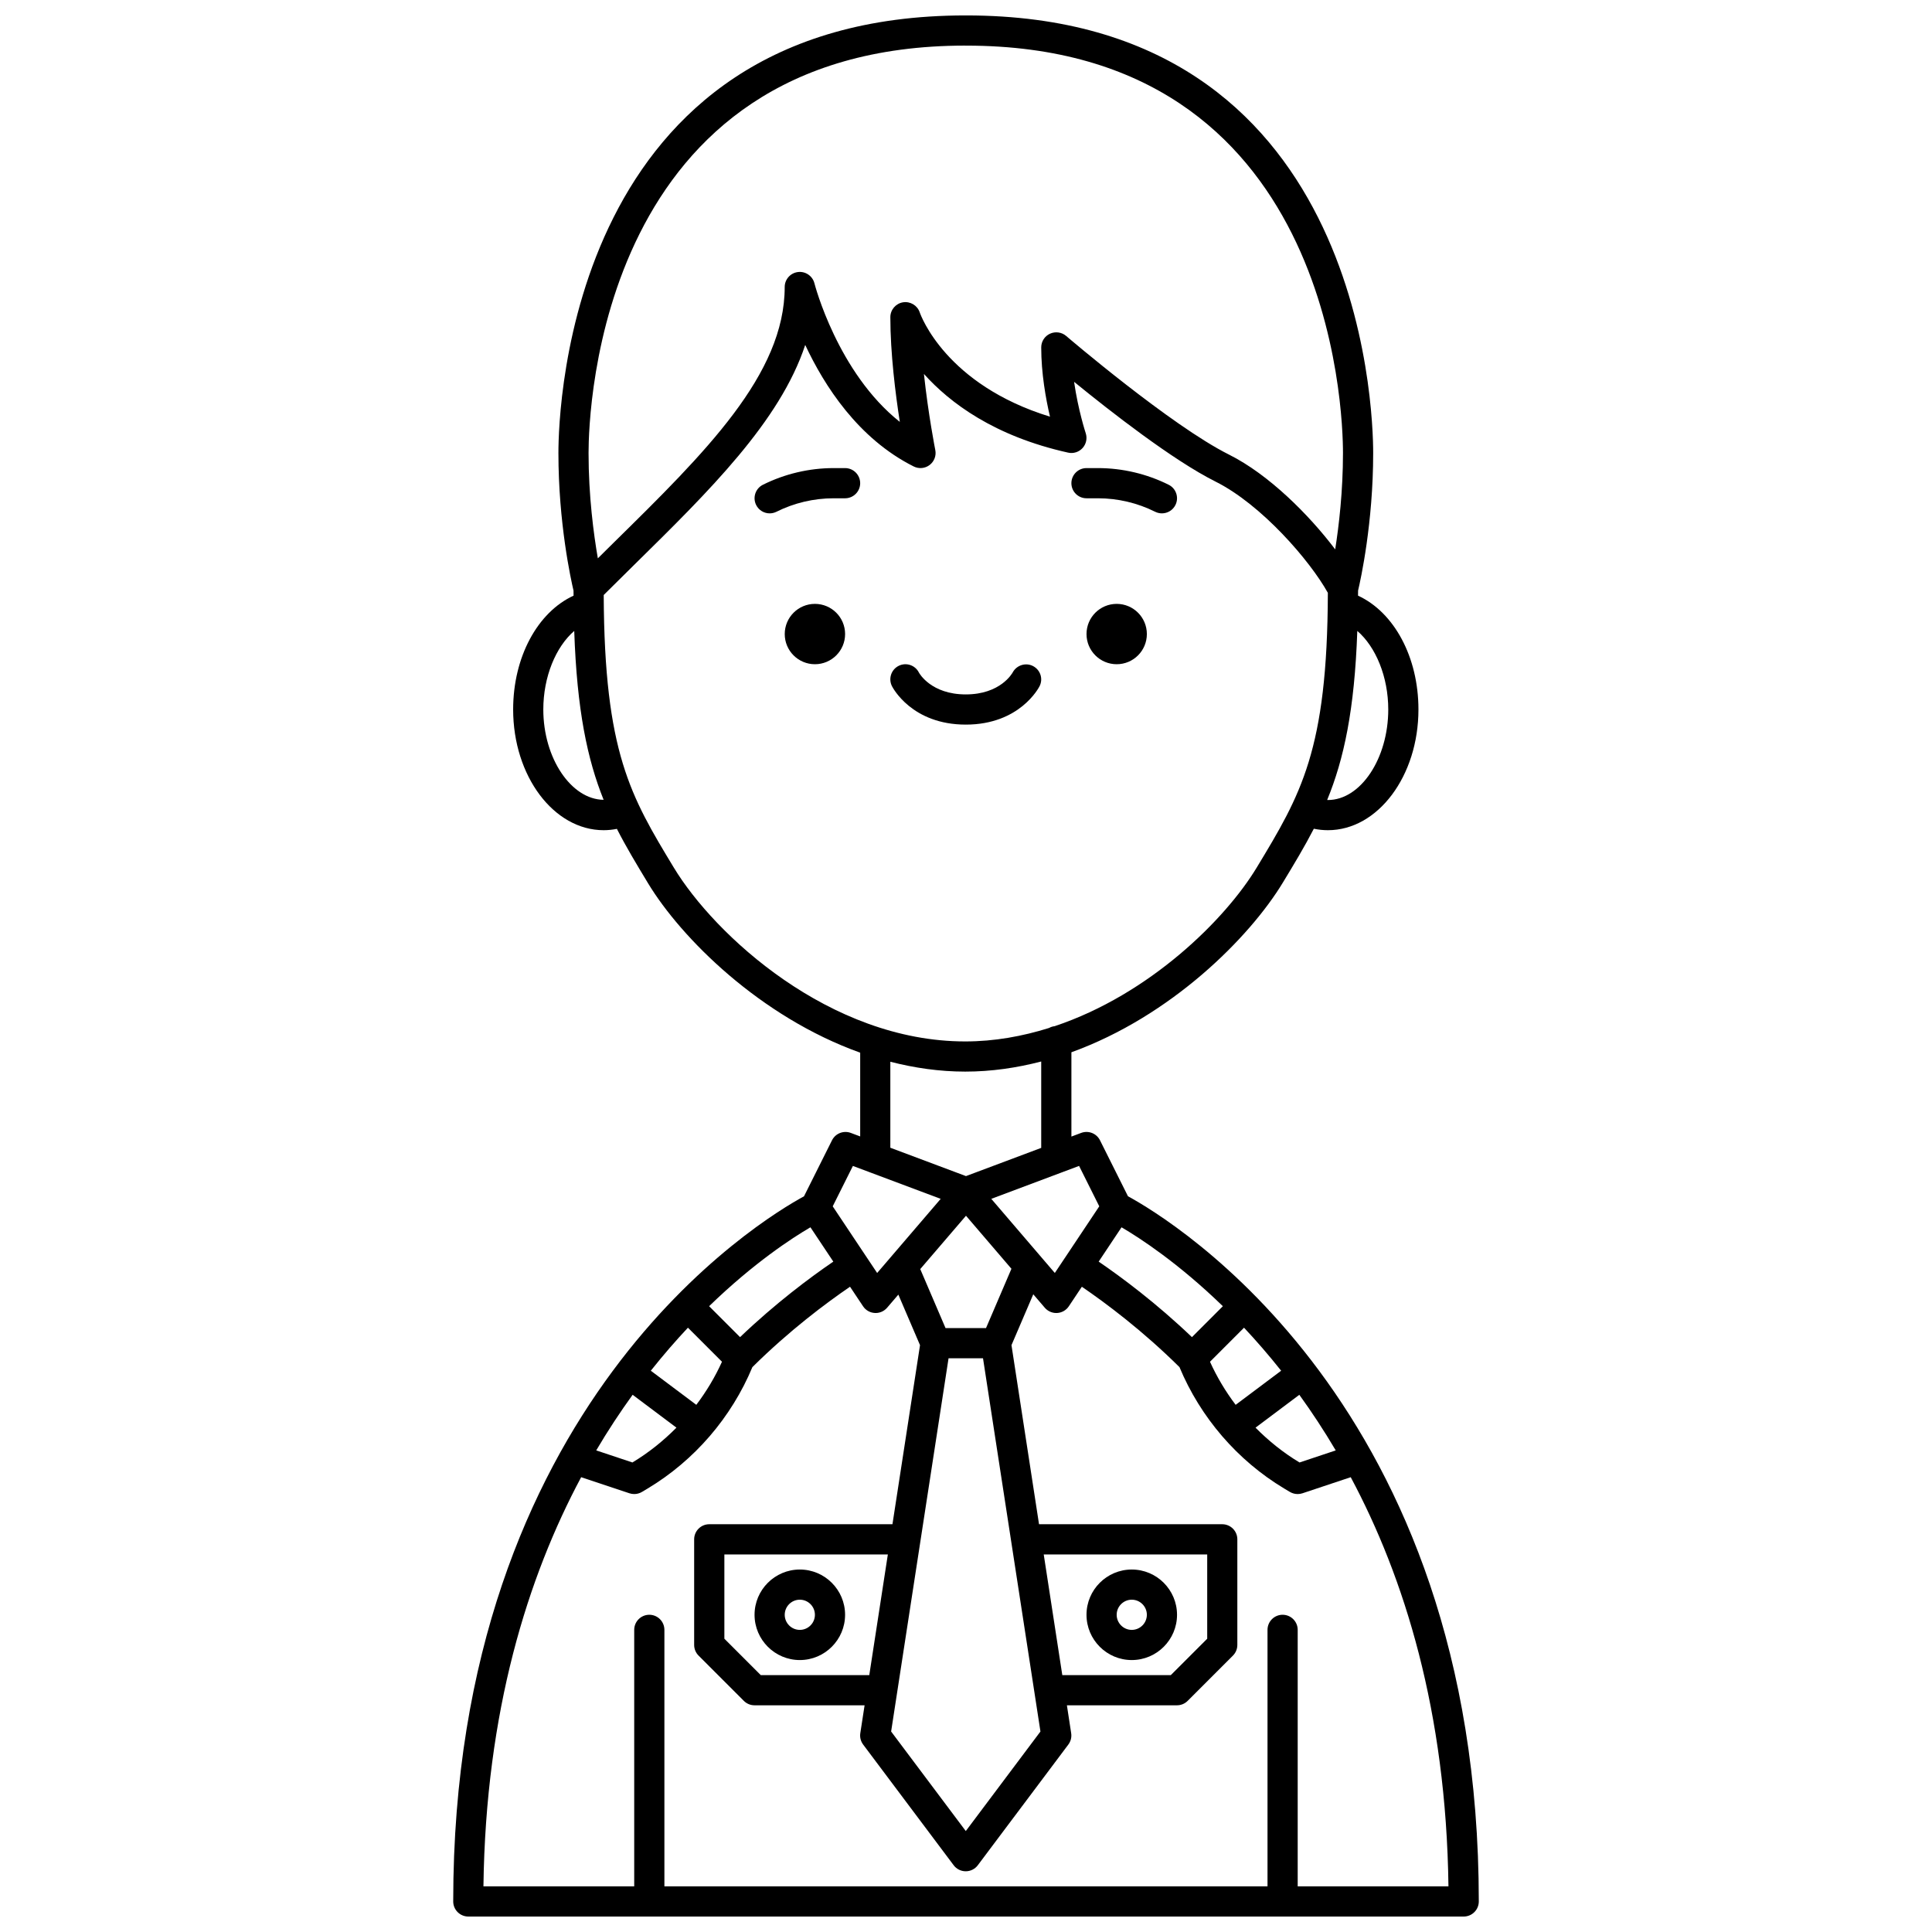 <?xml version="1.0" encoding="UTF-8"?>
<!-- Uploaded to: ICON Repo, www.iconrepo.com, Generator: ICON Repo Mixer Tools -->
<svg width="800px" height="800px" version="1.1" viewBox="144 144 512 512" xmlns="http://www.w3.org/2000/svg">
 <defs>
  <clipPath id="a">
   <path d="m264 148.09h272v503.81h-272z"/>
  </clipPath>
 </defs>
 <path d="m419.51 325.82c0.977-1.957 0.188-4.301-1.75-5.309-1.926-1-4.34-0.242-5.379 1.68-0.129 0.238-3.254 5.836-12.441 5.836s-12.316-5.602-12.414-5.785c-0.988-1.973-3.387-2.777-5.367-1.789-1.977 0.988-2.773 3.391-1.789 5.367 0.207 0.414 5.269 10.207 19.574 10.207 14.301 0 19.359-9.793 19.566-10.207z"/>
 <g clip-path="url(#a)">
  <path d="m442.93 461.03-7.422-14.844c-0.914-1.832-3.059-2.668-4.981-1.957l-2.594 0.973v-22.34c26.395-9.539 47.223-30.391 56.078-45.031 3-4.953 5.738-9.492 8.168-14.207 1.234 0.258 2.477 0.387 3.731 0.387 13.23 0 23.992-14.352 23.992-31.988 0-13.898-6.453-25.766-16.012-30.168 0.004-0.461 0.016-0.875 0.016-1.344 0.688-2.918 4-17.922 4-36.461 0-11.867-3.027-115.96-107.82-115.96h-0.281c-104.8 0-107.82 104.09-107.82 115.96 0 18.539 3.312 33.543 4 36.461 0 0.469 0.016 0.879 0.016 1.344-9.555 4.402-16.012 16.273-16.012 30.168 0 17.637 10.762 31.988 23.992 31.988 1.172 0 2.34-0.125 3.504-0.352 2.445 4.801 5.219 9.391 8.258 14.418 8.777 14.512 29.695 35.406 56.215 44.891v22.199l-2.488-0.934c-1.914-0.711-4.066 0.125-4.981 1.957l-7.422 14.844c-11.227 6.09-92.961 55.035-92.961 186.87 0 2.207 1.793 4 4 4h263.79c2.207 0 4-1.793 4-4-0.004-131.84-81.746-180.78-92.969-186.88zm30.75 34.824c3.234 3.441 6.535 7.238 9.836 11.402l-12.055 9.039c-2.676-3.539-4.969-7.371-6.801-11.418zm14.656 17.781c3.277 4.531 6.516 9.434 9.648 14.738l-9.594 3.199c-4.273-2.57-8.172-5.699-11.664-9.227zm-47.117-44.387c4.844 2.828 15.047 9.465 26.852 20.91l-8.195 8.195c-9.414-8.992-18.562-15.809-24.715-20.012zm-5.902-5.562-9.051 13.578-0.008 0.008c0 0.004 0 0.008-0.004 0.008l-2.715 4.07-16.836-19.645 23.266-8.727zm-60.949 124.24h-28.75l-9.652-9.652v-22.332h43.324zm21.008-83.965h9.133l15.219 98.906-19.785 26.379-19.785-26.379zm25.223 51.98h43.324v22.336l-9.652 9.648h-28.75zm-15.297-59.98h-10.723l-6.703-15.641 12.121-14.137 12.043 14.055zm106.6-163.94c0 13.004-7.324 23.992-15.992 23.992-0.062 0-0.129-0.02-0.195-0.02 4.414-10.75 7.258-23.809 7.984-44.793 4.891 4.211 8.203 12.148 8.203 20.82zm-112.1-175.93h0.281c97.02 0 99.82 96.906 99.82 107.96 0 10.078-1.055 19.145-2.062 25.539-6.867-9.094-17.57-19.832-28.133-25.113-15.367-7.68-42.895-31.211-43.168-31.449-1.184-1.012-2.852-1.242-4.273-0.598-1.426 0.652-2.332 2.066-2.332 3.629 0 6.82 1.199 13.562 2.32 18.363-27.59-8.477-34.23-26.812-34.512-27.625-0.621-1.855-2.496-2.988-4.434-2.684-1.934 0.316-3.359 1.988-3.359 3.945 0 9.551 1.359 20.332 2.508 27.746-16.492-13.086-22.555-36.449-22.625-36.719-0.492-1.957-2.379-3.242-4.371-2.992-2.004 0.246-3.508 1.945-3.508 3.965 0 23.164-21.027 43.855-45.379 67.809-1.367 1.348-2.762 2.734-4.141 4.098-1.109-6.398-2.461-16.52-2.461-27.93 0.004-11.035 2.805-107.95 99.828-107.95zm-111.82 175.93c0-8.668 3.309-16.605 8.195-20.816 0.711 20.996 3.488 34.066 7.789 44.75-8.543-0.07-15.984-10.949-15.984-23.934zm34.594 41.914c-11.449-18.918-18.402-30.492-18.586-72.254 2.742-2.731 5.484-5.441 8.195-8.109 19.699-19.383 38.531-37.91 45.207-58.16 5.027 10.77 14.027 24.844 28.758 32.211 1.367 0.684 3.004 0.527 4.215-0.398 1.215-0.926 1.797-2.469 1.496-3.961-0.027-0.137-1.859-9.387-3.012-20.164 6.871 7.664 18.656 16.508 38.211 20.852 1.41 0.32 2.875-0.156 3.836-1.223 0.965-1.066 1.281-2.574 0.828-3.938-0.027-0.082-1.996-6.078-3.082-13.605 9.508 7.758 26.191 20.797 37.484 26.441 12.203 6.102 25.023 20.949 29.766 29.477-0.121 41.789-7.144 53.453-18.867 72.836-8.301 13.719-28.332 33.59-53.531 42.008-0.539 0.062-1.035 0.219-1.488 0.477-7.07 2.211-14.504 3.566-22.207 3.566-35.961 0-66.449-28.246-77.223-46.055zm57.371 51.438c6.379 1.637 13.016 2.613 19.852 2.613 6.934 0 13.664-0.996 20.133-2.68v22.895l-19.938 7.477-20.047-7.516zm-9.922 27.613 4.238 1.586c0.113 0.051 0.227 0.09 0.348 0.133l18.68 7.004-16.836 19.645-2.715-4.07c0-0.004 0-0.008-0.004-0.008-0.004-0.004-0.004-0.004-0.008-0.008l-9.051-13.578zm-5.188 25.355c-6.152 4.199-15.297 11.016-24.715 20.012l-8.199-8.199c11.801-11.449 22.004-18.082 26.852-20.91zm-36.309 37.953-12.055-9.039c3.305-4.164 6.598-7.957 9.836-11.402l9.023 9.023c-1.836 4.051-4.129 7.883-6.805 11.418zm-5.266 6.047c-3.492 3.531-7.394 6.656-11.664 9.227l-9.594-3.199c3.129-5.305 6.371-10.207 9.648-14.738zm164.64 121.56v-67.973c0-2.207-1.793-4-4-4-2.207 0-4 1.793-4 4v67.973h-159.83v-67.973c0-2.207-1.793-4-4-4s-4 1.793-4 4v67.973h-39.957c0.605-46.434 11.707-81.895 25.898-108.43l12.797 4.266c0.414 0.137 0.84 0.203 1.266 0.203 0.715 0 1.426-0.191 2.059-0.57l1.527-0.914c12.383-7.43 22.18-18.832 27.73-32.156 9.766-9.68 19.484-16.941 25.875-21.305l3.453 5.184c0.695 1.043 1.836 1.699 3.086 1.77 0.086 0.012 0.164 0.012 0.246 0.012 1.164 0 2.273-0.508 3.035-1.395l2.984-3.481 5.742 13.395-7.305 47.457h-48.551c-2.207 0-4 1.793-4 4v27.988c0 1.059 0.418 2.078 1.172 2.828l11.996 11.996c0.75 0.75 1.766 1.172 2.828 1.172h29.172l-1.137 7.391c-0.164 1.062 0.109 2.148 0.75 3.008l23.992 31.988c0.75 1.008 1.938 1.598 3.199 1.598 1.258 0 2.441-0.59 3.199-1.598l23.992-31.988c0.648-0.859 0.914-1.941 0.75-3.008l-1.133-7.391h29.172c1.059 0 2.078-0.418 2.828-1.172l11.996-11.996c0.75-0.75 1.172-1.766 1.172-2.828v-27.988c0-2.207-1.793-4-4-4h-48.555l-7.301-47.457 5.777-13.48 3.055 3.566c0.766 0.887 1.879 1.395 3.039 1.395 0.078 0 0.16 0 0.238-0.008 1.25-0.074 2.391-0.73 3.086-1.77l3.453-5.184c6.391 4.363 16.113 11.629 25.875 21.305 5.551 13.324 15.352 24.727 27.73 32.156l1.527 0.914c0.637 0.375 1.348 0.566 2.066 0.566 0.426 0 0.852-0.066 1.262-0.203l12.797-4.266c14.191 26.539 25.293 61.996 25.898 108.43z"/>
 </g>
 <path d="m443.93 559.94c-6.613 0-11.996 5.383-11.996 11.996 0 6.613 5.383 11.996 11.996 11.996 6.613 0 11.996-5.383 11.996-11.996-0.004-6.613-5.383-11.996-11.996-11.996zm0 15.996c-2.203 0-4-1.797-4-4s1.797-4 4-4c2.203 0 4 1.797 4 4-0.004 2.203-1.797 4-4 4z"/>
 <path d="m355.96 559.94c-6.613 0-11.996 5.383-11.996 11.996 0 6.613 5.383 11.996 11.996 11.996 6.613 0 11.996-5.383 11.996-11.996 0-6.613-5.383-11.996-11.996-11.996zm0 15.996c-2.203 0-4-1.797-4-4s1.797-4 4-4c2.203 0 4 1.797 4 4s-1.797 4-4 4z"/>
 <path d="m431.93 276.05h3.055c5.231 0 10.469 1.234 15.148 3.578 0.574 0.281 1.184 0.418 1.785 0.418 1.469 0 2.879-0.809 3.582-2.211 0.988-1.977 0.188-4.379-1.789-5.367-5.789-2.891-12.262-4.418-18.727-4.418h-3.055c-2.207 0-4 1.793-4 4s1.789 4 4 4z"/>
 <path d="m367.96 268.05h-3.055c-6.465 0-12.938 1.527-18.727 4.418-1.977 0.988-2.773 3.391-1.789 5.367 0.699 1.402 2.109 2.211 3.582 2.211 0.602 0 1.211-0.137 1.785-0.418 4.676-2.344 9.914-3.578 15.145-3.578h3.055c2.207 0 4-1.793 4-4-0.004-2.207-1.789-4-3.996-4z"/>
 <path d="m367.96 312.03c0 4.418-3.582 7.996-7.996 7.996-4.418 0-8-3.578-8-7.996s3.582-7.996 8-7.996c4.414 0 7.996 3.578 7.996 7.996"/>
 <path d="m447.93 312.03c0 4.418-3.578 7.996-7.996 7.996-4.418 0-7.996-3.578-7.996-7.996s3.578-7.996 7.996-7.996c4.418 0 7.996 3.578 7.996 7.996"/>
</svg>